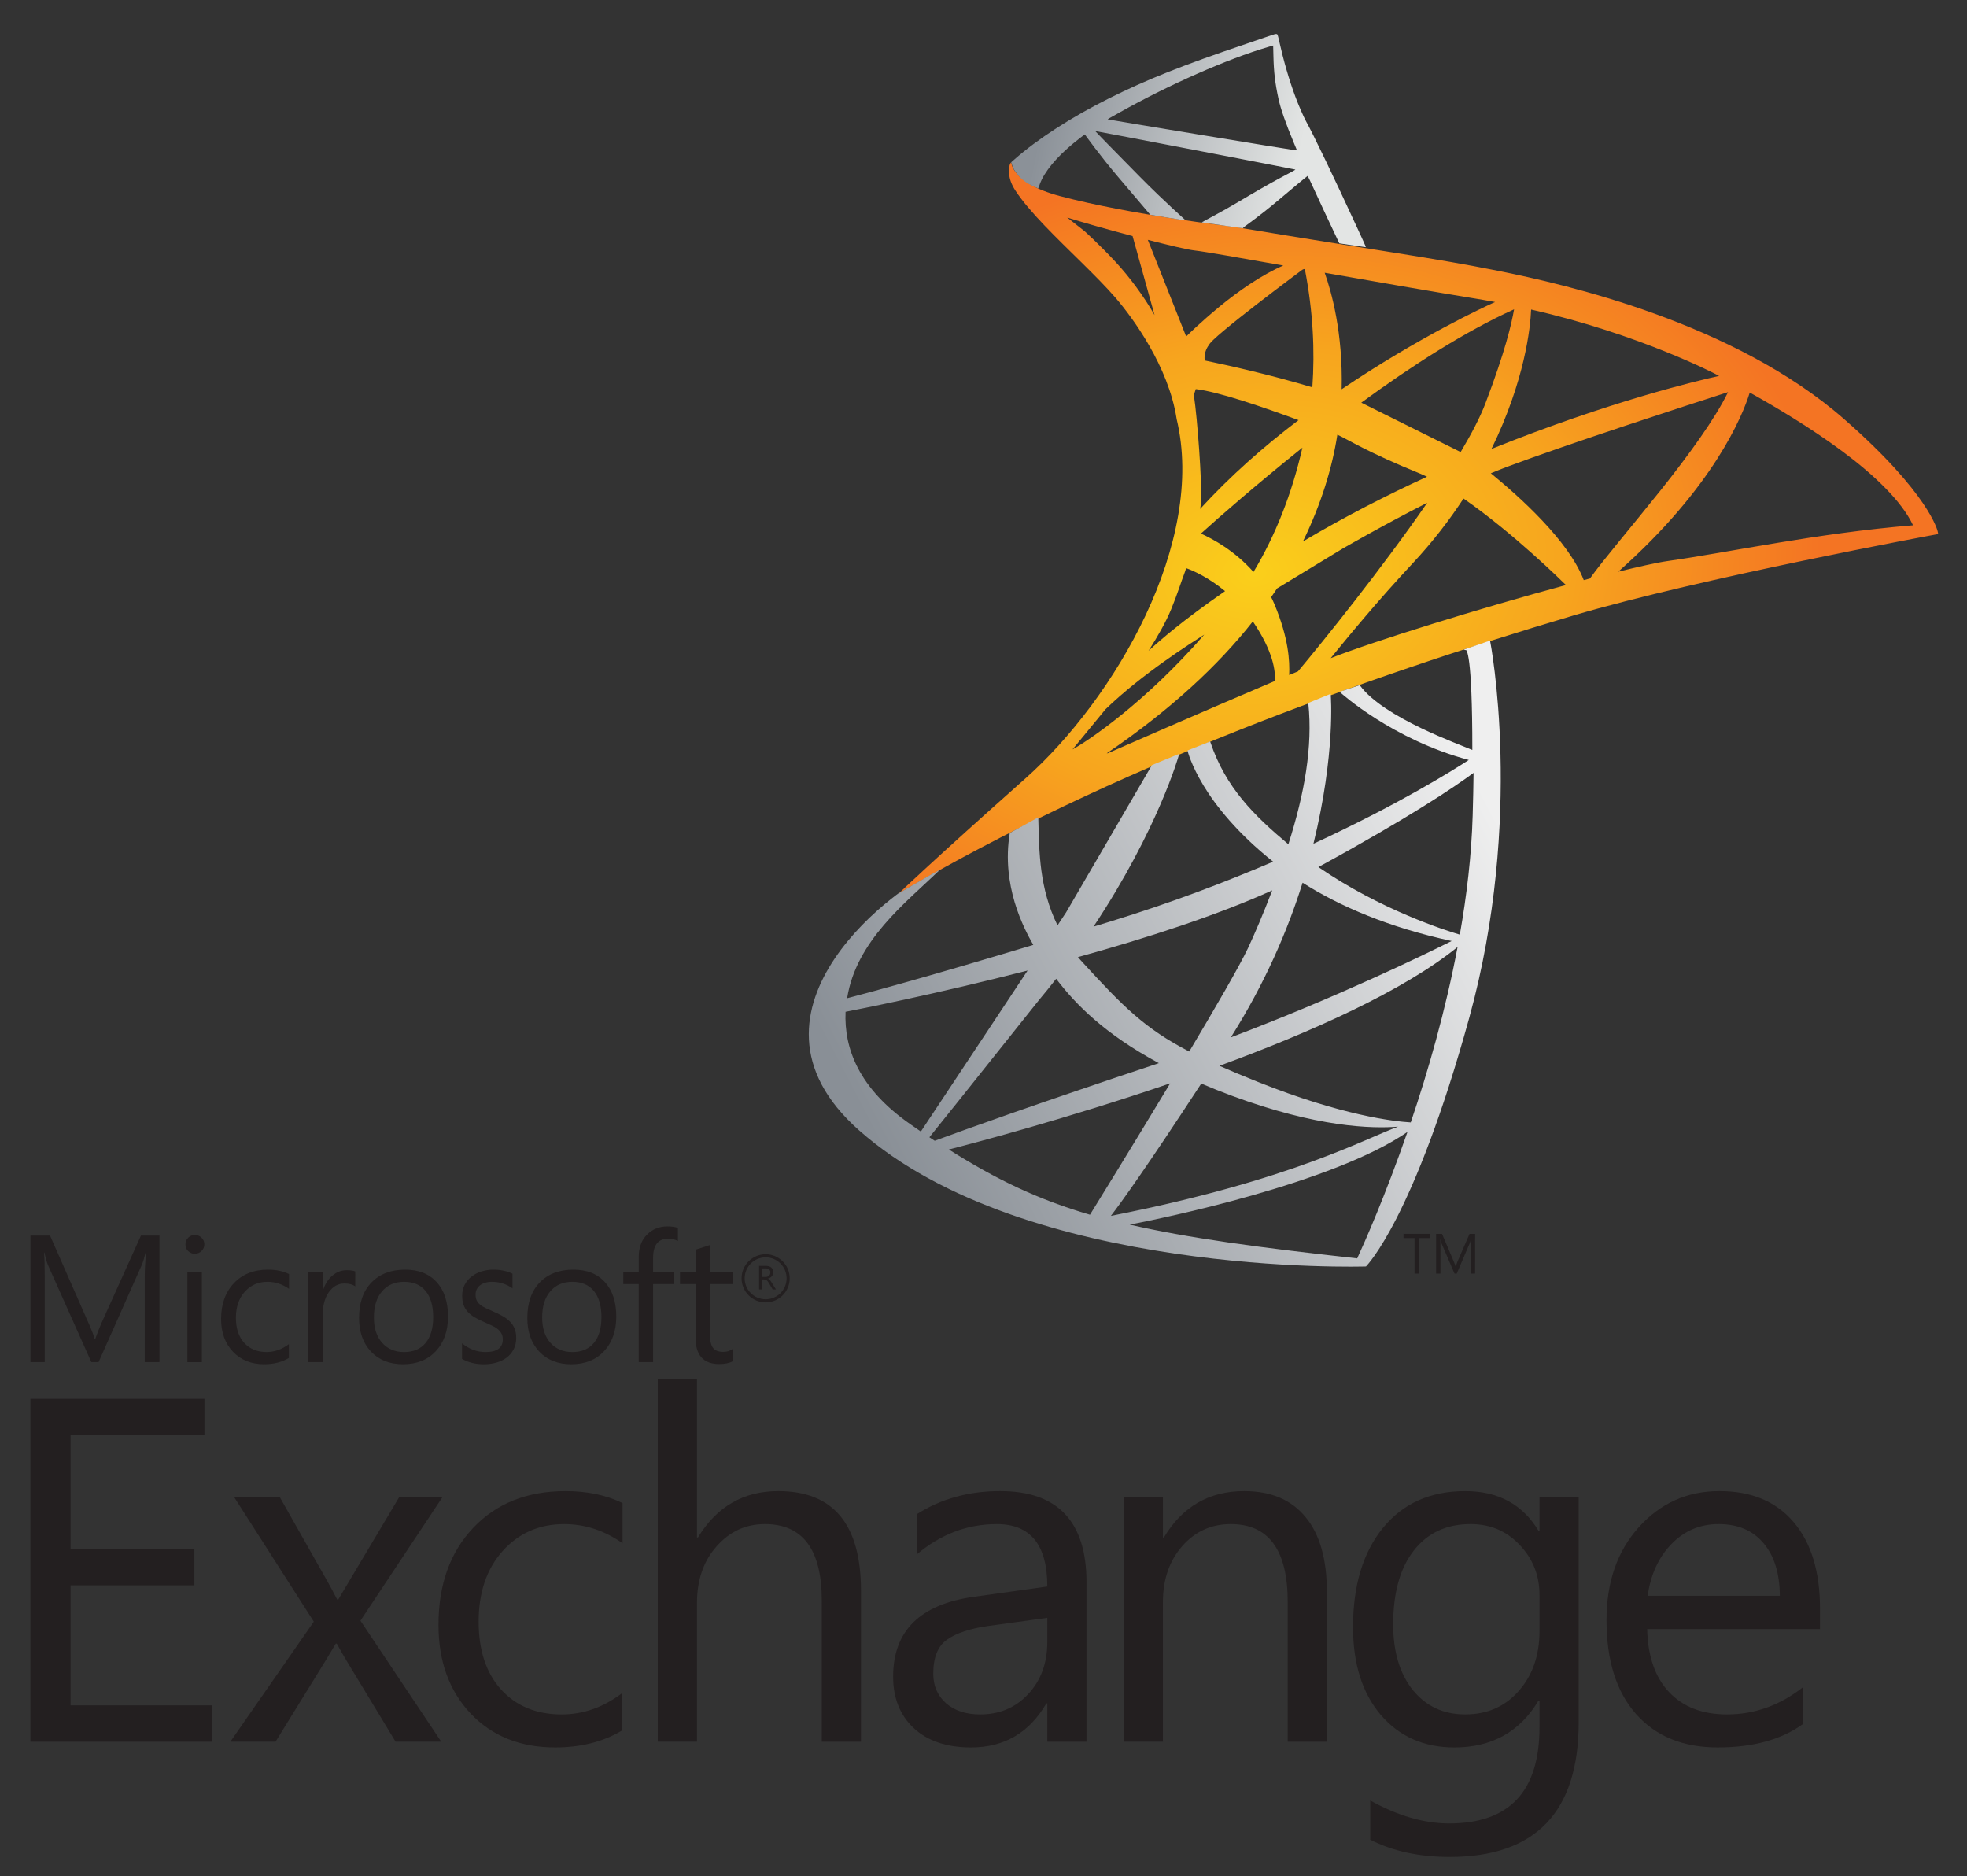 <?xml version="1.0" encoding="UTF-8" standalone="no"?>
<!-- Created with Inkscape (http://www.inkscape.org/) -->

<svg
   width="151mm"
   height="144mm"
   viewBox="0 0 151 144"
   version="1.1"
   id="svg5"
   inkscape:version="1.1 (c68e22c387, 2021-05-23)"
   sodipodi:docname="ms-exchange-logo-2010.svg"
   xmlns:inkscape="http://www.inkscape.org/namespaces/inkscape"
   xmlns:sodipodi="http://sodipodi.sourceforge.net/DTD/sodipodi-0.dtd"
   xmlns:xlink="http://www.w3.org/1999/xlink"
   xmlns="http://www.w3.org/2000/svg"
   xmlns:svg="http://www.w3.org/2000/svg">
  <rect x="0" y="0" width="151" height="144" fill="#333333" stroke="none"/>
  <sodipodi:namedview
     id="namedview7"
     pagecolor="#ffffff"
     bordercolor="#666666"
     borderopacity="1.0"
     inkscape:pageshadow="2"
     inkscape:pageopacity="0.0"
     inkscape:pagecheckerboard="0"
     inkscape:document-units="mm"
     showgrid="false"
     inkscape:zoom="0.5"
     inkscape:cx="285"
     inkscape:cy="85"
     inkscape:window-width="1920"
     inkscape:window-height="1009"
     inkscape:window-x="1912"
     inkscape:window-y="-8"
     inkscape:window-maximized="1"
     inkscape:current-layer="layer1" />
  <defs
     id="defs2">
    <linearGradient
       inkscape:collect="always"
       id="linearGradient54605">
      <stop
         style="stop-color:#898f96;stop-opacity:1"
         offset="0"
         id="stop54601" />
      <stop
         style="stop-color:#efefef;stop-opacity:1"
         offset="1"
         id="stop54603" />
    </linearGradient>
    <linearGradient
       inkscape:collect="always"
       id="linearGradient43240">
      <stop
         style="stop-color:#8b9198;stop-opacity:1"
         offset="0"
         id="stop43236" />
      <stop
         style="stop-color:#e3e5e4;stop-opacity:1"
         offset="1"
         id="stop43238" />
    </linearGradient>
    <linearGradient
       inkscape:collect="always"
       id="linearGradient16357">
      <stop
         style="stop-color:#facf1b;stop-opacity:1"
         offset="0"
         id="stop16353" />
      <stop
         style="stop-color:#f7a51e;stop-opacity:1"
         offset="0.548"
         id="stop21665" />
      <stop
         style="stop-color:#f47423;stop-opacity:1"
         offset="1"
         id="stop16355" />
    </linearGradient>
    <radialGradient
       inkscape:collect="always"
       xlink:href="#linearGradient16357"
       id="radialGradient16359"
       cx="-10.62"
       cy="23.742"
       fx="-10.62"
       fy="23.742"
       r="18.537"
       gradientTransform="matrix(1.086,-0.114,0.082,0.784,29.562,3.268)"
       gradientUnits="userSpaceOnUse" />
    <linearGradient
       inkscape:collect="always"
       xlink:href="#linearGradient43240"
       id="linearGradient43242"
       x1="96.205"
       y1="25.824"
       x2="130.624"
       y2="32.695"
       gradientUnits="userSpaceOnUse"
       gradientTransform="matrix(0.265,0,0,0.265,-13.15,0.006)" />
    <linearGradient
       inkscape:collect="always"
       xlink:href="#linearGradient54605"
       id="linearGradient56435"
       gradientUnits="userSpaceOnUse"
       x1="18.776"
       y1="41.78"
       x2="40.956"
       y2="30.222"
       gradientTransform="translate(-13.179,-1.0705898e-5)" />
  </defs>
  <g
     inkscape:label="Capa 1"
     inkscape:groupmode="layer"
     id="layer1">
    <g
       aria-label="Exchange"
       id="text2676"
       style="font-size:37.585px;line-height:1.25;letter-spacing:-0.688px;fill:#231f20;fill-opacity:1;stroke-width:0.94"
       transform="translate(-54.504,84.138)">
      <path
         d="m 70.785,49.546 h -13.947 v -26.317 h 13.36 v 2.789 H 59.921 v 8.754 h 9.506 v 2.771 h -9.506 v 9.213 h 10.864 z"
         style="font-family:'Segoe UI';-inkscape-font-specification:'Segoe UI';fill:#231f20;fill-opacity:1"
         id="path5496" />
      <path
         d="m 88.486,30.753 -6.313,9.506 6.203,9.286 H 84.87 L 81.182,43.453 Q 80.833,42.884 80.356,42.021 h -0.073 q -0.092,0.165 -0.863,1.431 l -3.762,6.093 h -3.469 l 6.405,-9.213 -6.13,-9.58 h 3.505 l 3.634,6.423 q 0.404,0.716 0.789,1.468 h 0.073 l 4.698,-7.891 z"
         style="font-family:'Segoe UI';-inkscape-font-specification:'Segoe UI';fill:#231f20;fill-opacity:1"
         id="path5498" />
      <path
         d="m 102.26,48.683 q -2.166,1.303 -5.139,1.303 -4.019,0 -6.497,-2.606 -2.459,-2.624 -2.459,-6.79 0,-4.643 2.661,-7.451 2.661,-2.826 7.102,-2.826 2.477,0 4.368,0.918 v 3.083 q -2.092,-1.468 -4.478,-1.468 -2.881,0 -4.735,2.074 -1.835,2.055 -1.835,5.414 0,3.303 1.725,5.212 1.743,1.909 4.661,1.909 2.459,0 4.625,-1.633 z"
         style="font-family:'Segoe UI';-inkscape-font-specification:'Segoe UI';fill:#231f20;fill-opacity:1"
         id="path5500" />
      <path
         d="m 120.6,49.546 h -3.01 V 38.718 q 0,-5.873 -4.368,-5.873 -2.202,0 -3.707,1.707 -1.505,1.688 -1.505,4.349 v 10.644 h -3.01 V 21.724 h 3.01 V 33.873 h 0.073 q 2.166,-3.56 6.166,-3.56 6.35,0 6.35,7.653 z"
         style="font-family:'Segoe UI';-inkscape-font-specification:'Segoe UI';fill:#231f20;fill-opacity:1"
         id="path5502" />
      <path
         d="m 137.912,49.546 h -3.01 v -2.936 h -0.073 q -1.964,3.377 -5.781,3.377 -2.808,0 -4.404,-1.486 -1.578,-1.486 -1.578,-3.946 0,-5.267 6.203,-6.13 l 5.634,-0.789 q 0,-4.79 -3.872,-4.79 -3.395,0 -6.13,2.312 v -3.083 q 2.771,-1.762 6.386,-1.762 6.625,0 6.625,7.01 z m -3.01,-9.506 -4.533,0.624 q -2.092,0.294 -3.157,1.046 -1.064,0.734 -1.064,2.624 0,1.376 0.973,2.257 0.991,0.863 2.624,0.863 2.239,0 3.689,-1.56 1.468,-1.578 1.468,-3.982 z"
         style="font-family:'Segoe UI';-inkscape-font-specification:'Segoe UI';fill:#231f20;fill-opacity:1"
         id="path5504" />
      <path
         d="m 156.368,49.546 h -3.01 V 38.828 q 0,-5.983 -4.368,-5.983 -2.257,0 -3.744,1.707 -1.468,1.688 -1.468,4.276 v 10.717 h -3.01 V 30.753 h 3.01 v 3.12 h 0.073 q 2.129,-3.56 6.166,-3.56 3.083,0 4.716,2 1.633,1.982 1.633,5.744 z"
         style="font-family:'Segoe UI';-inkscape-font-specification:'Segoe UI';fill:#231f20;fill-opacity:1"
         id="path5506" />
      <path
         d="m 175.695,48.041 q 0,10.35 -9.91,10.35 -3.487,0 -6.093,-1.321 V 54.06 q 3.175,1.762 6.056,1.762 6.937,0 6.937,-7.377 v -2.055 h -0.073 q -2.147,3.597 -6.46,3.597 -3.505,0 -5.652,-2.496 -2.129,-2.514 -2.129,-6.735 0,-4.79 2.294,-7.616 2.312,-2.826 6.313,-2.826 3.799,0 5.634,3.046 h 0.073 v -2.606 h 3.01 z m -3.01,-6.992 v -2.771 q 0,-2.239 -1.523,-3.836 -1.505,-1.597 -3.762,-1.597 -2.789,0 -4.368,2.037 -1.578,2.019 -1.578,5.671 0,3.138 1.505,5.028 1.523,1.872 4.019,1.872 2.533,0 4.111,-1.798 1.597,-1.798 1.597,-4.606 z"
         style="font-family:'Segoe UI';-inkscape-font-specification:'Segoe UI';fill:#231f20;fill-opacity:1"
         id="path5508" />
      <path
         d="m 194.219,40.902 h -13.268 q 0.073,3.138 1.688,4.845 1.615,1.707 4.441,1.707 3.175,0 5.836,-2.092 v 2.826 q -2.478,1.798 -6.552,1.798 -3.982,0 -6.258,-2.551 -2.276,-2.569 -2.276,-7.212 0,-4.386 2.478,-7.139 2.496,-2.771 6.185,-2.771 3.689,0 5.707,2.386 2.019,2.386 2.019,6.625 z m -3.083,-2.551 q -0.018,-2.606 -1.266,-4.056 -1.23,-1.45 -3.432,-1.45 -2.129,0 -3.615,1.523 -1.486,1.523 -1.835,3.982 z"
         style="font-family:'Segoe UI';-inkscape-font-specification:'Segoe UI';fill:#231f20;fill-opacity:1"
         id="path5510" />
    </g>
    <g
       aria-label="Microsoft"
       id="text1718"
       style="font-size:18.205px;line-height:1.25;letter-spacing:-0.786px;fill:#231f20;fill-opacity:1;stroke-width:0.455"
       transform="matrix(0.762,0,0,0.762,1.706,93.389)">
      <path
         d="M 13.825,14.647 H 12.341 V 6.096 q 0,-1.013 0.124,-2.48 h -0.036 Q 12.216,4.478 12.048,4.851 L 7.692,14.647 H 6.963 L 2.616,4.923 Q 2.43,4.496 2.234,3.616 h -0.036 q 0.071,0.764 0.071,2.498 V 14.647 H 0.83 V 1.9 H 2.803 l 3.911,8.889 q 0.453,1.022 0.587,1.529 h 0.053 Q 7.736,11.269 7.967,10.754 L 11.959,1.9 h 1.867 z"
         style="font-family:'Segoe UI';-inkscape-font-specification:'Segoe UI';fill:#231f20;fill-opacity:1"
         id="path39413" />
      <path
         d="m 17.387,3.733 c -0.261,0 -0.483,-0.089 -0.667,-0.267 C 16.537,3.288 16.445,3.063 16.445,2.79 c 0,-0.273 0.092,-0.498 0.276,-0.676 0.184,-0.184 0.406,-0.276 0.667,-0.276 0.267,0 0.492,0.092 0.676,0.276 0.19,0.178 0.284,0.403 0.284,0.676 0,0.261 -0.095,0.483 -0.284,0.667 -0.184,0.184 -0.409,0.276 -0.676,0.276 z m 0.711,10.915 h -1.458 v -9.102 h 1.458 z"
         style="font-family:'Segoe UI';-inkscape-font-specification:'Segoe UI';fill:#231f20;fill-opacity:1"
         id="path39415"
         sodipodi:nodetypes="ssscscscsccccc" />
      <path
         d="m 26.862,14.229 c -0.699,0.421 -1.529,0.631 -2.489,0.631 -1.298,0 -2.347,-0.421 -3.147,-1.262 -0.794,-0.847 -1.191,-1.944 -1.191,-3.289 0,-1.499 0.43,-2.702 1.289,-3.609 0.859,-0.913 2.006,-1.369 3.44,-1.369 0.8,0 1.505,0.148 2.116,0.444 V 7.269 C 26.204,6.795 25.481,6.558 24.71,6.558 c -0.93,0 -1.695,0.335 -2.293,1.004 -0.593,0.664 -0.889,1.538 -0.889,2.622 0,1.067 0.279,1.908 0.836,2.524 0.563,0.616 1.316,0.924 2.258,0.924 0.794,0 1.541,-0.264 2.24,-0.791 z"
         style="font-family:'Segoe UI';-inkscape-font-specification:'Segoe UI';fill:#231f20;fill-opacity:1"
         id="path39417"
         sodipodi:nodetypes="cscscsccscscscc" />
      <path
         d="M 33.552,7.02 C 33.297,6.825 32.93,6.727 32.45,6.727 c -0.622,0 -1.144,0.293 -1.564,0.88 -0.415,0.587 -0.622,1.387 -0.622,2.4 v 4.64 h -1.458 v -9.102 h 1.458 v 1.876 h 0.036 c 0.207,-0.64 0.524,-1.138 0.951,-1.493 0.427,-0.361 0.904,-0.542 1.431,-0.542 0.379,0 0.67,0.041 0.871,0.124 z"
         style="font-family:'Segoe UI';-inkscape-font-specification:'Segoe UI';fill:#231f20;fill-opacity:1"
         id="path39419"
         sodipodi:nodetypes="cscscccccccscc" />
      <path
         d="m 38.362,14.861 q -2.018,0 -3.227,-1.271 -1.2,-1.28 -1.2,-3.387 0,-2.293 1.253,-3.582 1.253,-1.289 3.387,-1.289 2.036,0 3.173,1.253 1.147,1.253 1.147,3.476 0,2.178 -1.236,3.493 -1.227,1.307 -3.298,1.307 z m 0.107,-8.302 q -1.404,0 -2.222,0.96 -0.818,0.951 -0.818,2.631 0,1.618 0.827,2.551 0.827,0.933 2.213,0.933 1.413,0 2.169,-0.916 0.764,-0.916 0.764,-2.604 0,-1.707 -0.764,-2.631 -0.756,-0.924 -2.169,-0.924 z"
         style="font-family:'Segoe UI';-inkscape-font-specification:'Segoe UI';fill:#231f20;fill-opacity:1"
         id="path39421" />
      <path
         d="m 44.306,14.318 v -1.564 q 1.078,0.88 2.372,0.88 1.737,0 1.737,-1.28 0,-0.364 -0.153,-0.613 -0.145,-0.258 -0.402,-0.453 -0.249,-0.196 -0.595,-0.347 -0.338,-0.16 -0.732,-0.329 -0.547,-0.24 -0.965,-0.48 Q 45.158,9.883 44.877,9.58 44.603,9.269 44.458,8.878 44.322,8.487 44.322,7.963 q 0,-0.64 0.265,-1.129 0.265,-0.498 0.708,-0.827 0.442,-0.338 1.005,-0.507 0.571,-0.169 1.174,-0.169 1.069,0 1.914,0.409 v 1.476 q -0.909,-0.658 -2.091,-0.658 -0.37,0 -0.667,0.098 -0.298,0.089 -0.515,0.258 -0.209,0.169 -0.33,0.409 -0.113,0.231 -0.113,0.516 0,0.356 0.113,0.596 0.121,0.24 0.346,0.427 0.225,0.187 0.547,0.338 0.322,0.151 0.732,0.329 0.547,0.231 0.981,0.48 0.434,0.24 0.74,0.551 0.306,0.302 0.466,0.702 0.169,0.4 0.169,0.951 0,0.676 -0.273,1.173 -0.265,0.498 -0.716,0.827 -0.45,0.329 -1.037,0.489 -0.587,0.16 -1.23,0.16 -1.27,0 -2.203,-0.542 z"
         style="font-family:'Segoe UI';-inkscape-font-specification:'Segoe UI';fill:#231f20;fill-opacity:1;stroke-width:0.433"
         id="path39423" />
      <path
         d="m 55.313,14.861 q -2.018,0 -3.227,-1.271 -1.2,-1.28 -1.2,-3.387 0,-2.293 1.253,-3.582 1.253,-1.289 3.387,-1.289 2.036,0 3.173,1.253 1.147,1.253 1.147,3.476 0,2.178 -1.236,3.493 -1.227,1.307 -3.298,1.307 z m 0.107,-8.302 q -1.404,0 -2.222,0.96 -0.818,0.951 -0.818,2.631 0,1.618 0.827,2.551 0.827,0.933 2.213,0.933 1.413,0 2.169,-0.916 0.764,-0.916 0.764,-2.604 0,-1.707 -0.764,-2.631 -0.756,-0.924 -2.169,-0.924 z"
         style="font-family:'Segoe UI';-inkscape-font-specification:'Segoe UI';fill:#231f20;fill-opacity:1"
         id="path39425" />
      <path
         d="m 66.056,2.451 q -0.427,-0.24 -0.969,-0.24 -1.529,0 -1.529,1.929 V 5.545 h 2.133 v 1.244 h -2.133 v 7.858 h -1.449 V 6.789 H 60.554 V 5.545 h 1.556 V 4.069 q 0,-1.431 0.827,-2.258 0.827,-0.836 2.062,-0.836 0.667,0 1.058,0.16 z"
         style="font-family:'Segoe UI';-inkscape-font-specification:'Segoe UI';fill:#231f20;fill-opacity:1"
         id="path39427" />
      <path
         d="m 71.583,14.558 q -0.516,0.284 -1.36,0.284 -2.391,0 -2.391,-2.667 V 6.789 H 66.268 V 5.545 H 67.832 V 3.323 L 69.29,2.851 V 5.545 h 2.293 v 1.244 h -2.293 v 5.129 q 0,0.916 0.311,1.307 0.311,0.391 1.031,0.391 0.551,0 0.951,-0.302 z"
         style="font-family:'Segoe UI';-inkscape-font-specification:'Segoe UI';fill:#231f20;fill-opacity:1"
         id="path39429" />
    </g>
    <g
       aria-label="R"
       id="text1718-8"
       style="font-size:2.914px;line-height:1.25;letter-spacing:-0.126px;fill:#231f20;fill-opacity:1;stroke-width:0.073"
       transform="matrix(0.886,0,0,0.886,-6.364,92.14)">
      <path
         d="m 74.417,7.711 h -0.285 l -0.341,-0.572 q -0.047,-0.08 -0.091,-0.135 -0.044,-0.057 -0.091,-0.092 -0.046,-0.036 -0.1,-0.051 -0.053,-0.017 -0.12,-0.017 H 73.193 V 7.711 H 72.954 V 5.671 h 0.609 q 0.134,0 0.246,0.034 0.114,0.033 0.196,0.101 0.084,0.068 0.131,0.171 0.047,0.101 0.047,0.238 0,0.107 -0.033,0.196 -0.031,0.088 -0.091,0.158 -0.058,0.07 -0.142,0.12 -0.083,0.048 -0.186,0.075 v 0.006 q 0.051,0.023 0.088,0.053 0.038,0.028 0.073,0.068 0.034,0.04 0.067,0.091 0.034,0.05 0.075,0.117 z M 73.193,5.887 v 0.74 h 0.324 q 0.09,0 0.165,-0.027 0.077,-0.027 0.132,-0.077 0.055,-0.051 0.087,-0.124 0.031,-0.074 0.031,-0.165 0,-0.164 -0.107,-0.255 -0.105,-0.092 -0.306,-0.092 z"
         style="font-family:'Segoe UI';-inkscape-font-specification:'Segoe UI';fill:#231f20;fill-opacity:1"
         id="path39469" />
    </g>
    <path
       style="color:#000000;fill:#231f20;fill-opacity:1;fill-rule:evenodd;stroke-width:0.886;stroke-linecap:round;-inkscape-stroke:none;paint-order:markers stroke fill"
       d="m 58.777,96.27 c -1.019,0 -1.849,0.829 -1.849,1.849 0,1.019 0.829,1.847 1.849,1.847 1.019,0 1.847,-0.828 1.847,-1.847 0,-1.019 -0.828,-1.849 -1.847,-1.849 z m 0,0.239 c 0.89,0 1.608,0.72 1.608,1.61 0,0.89 -0.718,1.608 -1.608,1.608 -0.89,0 -1.61,-0.718 -1.61,-1.608 0,-0.89 0.72,-1.61 1.61,-1.61 z"
       id="path11977" />
    <g
       id="g8800"
       transform="matrix(2.147,0,0,2.147,53.483,-5.566)">
      <path
         id="path25310"
         style="color:#000000;fill:url(#radialGradient16359);stroke-width:0.165;stroke-linecap:square;-inkscape-stroke:none"
         d="m 11.176,8.567 c -0.006,0.092 -0.013,0.159 -0.009,0.239 0.023,0.187 0.083,0.378 0.227,0.597 0.251,0.385 0.621,0.809 1.041,1.249 0.84,0.878 1.878,1.818 2.542,2.587 0.608,0.705 1.889,2.446 2.18,4.311 v 0.004 0.004 c 0.534,2.196 -0.014,4.706 -1.101,7.02 -1.087,2.314 -2.711,4.43 -4.303,5.844 -3.307,2.936 -4.516,4.099 -4.521,4.104 -1e-5,1.1e-5 -0.01,0.008 -0.01,0.008 7.59,-4.465 16.586,-7.701 24.108,-9.932 4.6,-1.359 12.979,-2.902 12.979,-2.902 l 0.082,-0.014 -0.016,-0.084 c 0,0 -0.02,-0.095 -0.096,-0.264 -0.075,-0.169 -0.207,-0.42 -0.434,-0.754 -0.452,-0.667 -1.285,-1.664 -2.803,-2.996 -3.951,-3.465 -9.99,-4.835 -12.396,-5.316 -2.404,-0.481 -4.154,-0.691 -9.487,-1.58 h -0.002 c 0,0 -3.588,-0.406 -6.18,-1.093 C 12.091,9.363 11.659,9.048 11.449,8.803 11.344,8.68 11.294,8.575 11.269,8.502 c -1.19e-4,-3.44e-4 1.17e-4,-0.001 0,-0.002 -8.47e-4,-0.003 7.93e-4,-0.002 0,-0.004 -0.022,-0.068 -0.023,-0.103 -0.023,-0.103 -0.046,0.057 -0.054,0.075 -0.069,0.175 z m 2.071,1.802 c 0.49,0.154 1.333,0.398 2.338,0.662 l 0.787,2.828 c -0.374,-0.659 -0.887,-1.358 -1.404,-1.913 -0.601,-0.646 -1.119,-1.107 -1.119,-1.107 h -0.002 z m 2.883,0.797 c 0.708,0.18 1.389,0.349 1.678,0.381 0.336,0.037 1.605,0.261 3.166,0.537 -0.757,0.328 -1.6,0.907 -2.282,1.471 -0.686,0.568 -1.122,0.998 -1.191,1.067 z m 5.581,1.045 c 0.012,0.002 0.023,0.006 0.035,0.008 0.293,1.509 0.36,2.912 0.267,4.22 -1.527,-0.457 -3.051,-0.795 -3.847,-0.959 -0.047,-0.305 0.135,-0.535 0.135,-0.535 l 0.013,-0.015 0.008,-0.02 c -0.002,0.007 0.011,-0.019 0.037,-0.049 0.026,-0.031 0.063,-0.071 0.111,-0.117 0.096,-0.092 0.231,-0.211 0.391,-0.344 0.318,-0.267 0.736,-0.597 1.15,-0.918 0.826,-0.64 1.635,-1.24 1.641,-1.244 1.8e-5,-1.4e-5 0.006,-0.004 0.006,-0.004 0.01,-0.005 0.03,-0.013 0.053,-0.023 z m 0.742,0.131 c 1.709,0.301 3.653,0.641 5.68,0.973 0.14,0.023 0.277,0.049 0.414,0.074 -0.418,0.188 -2.717,1.253 -5.486,3.119 0.05,-2.012 -0.365,-3.491 -0.607,-4.166 z m 6.773,1.308 c -0.095,0.534 -0.312,1.488 -1.027,3.369 -0.188,0.495 -0.503,1.094 -0.883,1.734 L 23.763,16.988 c 1.784,-1.307 3.711,-2.546 5.463,-3.338 z m 0.609,0.008 c 3.891,0.885 6.621,2.32 6.621,2.32 0,0 0.062,0.033 0.1,0.053 -0.683,0.15 -3.896,0.9 -8.139,2.612 1.197,-2.455 1.393,-4.35 1.418,-4.985 z m -11.99,2.844 c 0.397,0.046 1.023,0.211 1.713,0.43 0.671,0.213 1.372,0.464 1.961,0.68 -1.231,0.932 -2.445,2 -3.518,3.174 0.01,-0.071 0.025,-0.149 0.029,-0.211 0.048,-0.722 -0.136,-3.077 -0.246,-3.801 -0.003,-0.022 -0.009,-0.037 -0.012,-0.051 z m 19.031,0.11 c -0.468,0.958 -1.41,2.254 -2.409,3.506 -1.044,1.308 -2.076,2.518 -2.529,3.156 -0.072,0.019 -0.147,0.039 -0.221,0.058 -0.542,-1.414 -2.309,-2.992 -3.322,-3.82 0.182,-0.075 0.364,-0.149 0.543,-0.217 2.243,-0.843 6.432,-2.199 7.938,-2.684 z m 0.775,0.013 c 0.899,0.502 2.162,1.248 3.315,2.104 1.138,0.845 2.123,1.785 2.525,2.643 -3.434,0.28 -6.617,0.974 -8.769,1.277 -0.404,0.057 -1.066,0.21 -1.771,0.381 3.391,-3.003 4.449,-5.571 4.701,-6.404 z m -14.744,1.508 c 0.371,0.164 1.044,0.614 2.981,1.4 0.072,0.029 0.149,0.068 0.225,0.103 -1.453,0.665 -2.953,1.434 -4.436,2.313 0.655,-1.346 1.047,-2.637 1.23,-3.816 z m -1.25,0.465 c -0.376,1.654 -0.974,3.155 -1.743,4.433 -0.003,0.002 -0.005,0.004 -0.008,0.006 -0.669,-0.754 -1.446,-1.175 -1.877,-1.369 0.641,-0.581 2.001,-1.769 3.627,-3.07 z m 5.761,1.818 c 1.775,1.227 3.557,2.987 3.662,3.092 -3.066,0.828 -6.854,2.001 -8.412,2.615 0.621,-0.764 1.674,-2.045 2.938,-3.398 0.723,-0.774 1.314,-1.551 1.812,-2.309 z m -1.297,0.15 c -1.652,2.39 -3.717,4.948 -4.621,6.028 -0.104,0.043 -0.209,0.086 -0.316,0.131 0.023,-0.493 -0.017,-1.306 -0.52,-2.516 -0.038,-0.092 -0.079,-0.181 -0.123,-0.268 0.072,-0.104 0.143,-0.208 0.211,-0.312 l 2.348,-1.426 c 0,0 1.434,-0.831 3.021,-1.637 z m -8.621,2.338 c 0.277,0.097 0.81,0.342 1.392,0.821 -1.531,1.062 -2.318,1.753 -2.736,2.135 0.324,-0.508 0.623,-1.033 0.809,-1.486 0.231,-0.562 0.372,-1.028 0.457,-1.24 0.025,-0.062 0.052,-0.148 0.079,-0.229 z m 2.386,1.906 c 0.744,1.093 0.812,1.796 0.785,2.129 -2.552,1.082 -5.951,2.572 -5.969,2.58 l -0.041,0.004 c 2.276,-1.548 3.986,-3.141 5.224,-4.713 z m -1.738,0.471 c -2.146,2.466 -4.168,3.804 -4.711,4.104 l 1.182,-1.438 c 1.328,-1.28 3.05,-2.358 3.529,-2.666 z"
         sodipodi:nodetypes="cccsscccssscccccsssscccsccccccccsccccscsccsccccccccssscsscsccccscccccccccscccccccsccccccscscccscccscccsscccsccccscccccccsscccccccccc" />
      <g
         aria-label="TM"
         transform="matrix(0.981,0,0,1.019,-31.805,0)"
         id="text64606-9"
         style="font-size:2.963px;line-height:1.25;fill:#231f20;fill-opacity:1;stroke-width:0.074">
        <path
           d="m 59.151,45.98 h -0.403 v 1.247 h -0.163 v -1.247 h -0.402 v -0.148 h 0.968 z"
           style="font-family:'Segoe UI';-inkscape-font-specification:'Segoe UI';fill:#231f20;fill-opacity:1;stroke-width:0.05"
           id="path70276" />
        <path
           d="m 60.792,47.227 h -0.162 v -0.935 q 0,-0.111 0.014,-0.271 h -0.004 q -0.023,0.094 -0.042,0.135 l -0.476,1.072 h -0.08 l -0.475,-1.064 q -0.02,-0.047 -0.042,-0.143 h -0.004 q 0.008,0.084 0.008,0.273 v 0.933 h -0.158 v -1.394 h 0.216 l 0.428,0.972 q 0.05,0.112 0.064,0.167 h 0.006 q 0.042,-0.115 0.067,-0.171 l 0.437,-0.968 h 0.204 z"
           style="font-family:'Segoe UI';-inkscape-font-specification:'Segoe UI';fill:#231f20;fill-opacity:1;stroke-width:0.05"
           id="path70278" />
      </g>
      <path
         id="path29187"
         style="color:#000000;fill:url(#linearGradient56435);fill-opacity:1;stroke-width:0.065;-inkscape-stroke:none"
         d="m 28.367,25.494 -0.035,0.012 -0.91,0.311 0.1,0.023 c 0.004,0.005 0.011,0.018 0.021,0.047 0.021,0.058 0.051,0.176 0.08,0.406 0.057,0.453 0.111,1.376 0.11,3.111 -0.257,-0.111 -1.009,-0.386 -1.84,-0.785 -0.853,-0.411 -1.754,-0.942 -2.172,-1.514 l -0.014,-0.018 -0.719,0.237 0.041,0.037 c 0,0 1.832,1.666 4.578,2.4 -0.598,0.39 -2.539,1.601 -5.555,2.996 0.796,-3.243 0.619,-5.314 0.619,-5.314 l -0.004,-0.045 -0.801,0.326 0.004,0.026 c 0.16,1.521 -0.136,3.218 -0.715,5.025 -1.227,-1.029 -2.239,-2.024 -2.785,-3.641 l -0.012,-0.033 -0.809,0.32 0.006,0.027 c 0,0 0.118,0.485 0.564,1.224 0.439,0.728 1.218,1.712 2.492,2.725 -1.691,0.725 -3.631,1.466 -5.793,2.131 -0.22,0.068 -0.422,0.128 -0.63,0.192 2.312,-3.484 3.047,-6.115 3.047,-6.115 l 0.018,-0.063 -0.977,0.403 -3.069,5.267 -0.306,0.463 c -0.654,-1.34 -0.653,-2.606 -0.686,-3.809 l -0.002,-0.053 -1.019,0.559 -0.002,0.015 c -0.301,1.856 0.492,3.374 0.843,3.986 -3.774,1.136 -5.729,1.666 -6.656,1.906 0.324,-2.058 2.088,-3.408 3.317,-4.59 -0.197,0.095 -0.682,0.38 -0.682,0.38 0,0 -0.54,0.307 -0.793,0.461 0,0 0.071,-0.069 -0.266,0.197 -0.674,0.533 -1.435,1.265 -2.016,2.126 -0.58,0.862 -0.98,1.854 -0.926,2.905 0.054,1.051 0.563,2.156 1.791,3.242 2.975,2.632 7.503,3.849 11.287,4.408 3.784,0.559 6.826,0.461 6.826,0.461 h 0.014 l 0.008,-0.01 c 0,0 0.43,-0.429 1.103,-1.752 0.673,-1.323 1.591,-3.541 2.58,-7.125 1.979,-7.173 0.75,-13.457 0.75,-13.457 z m -0.59,4.728 c -0.005,0.465 -0.015,0.963 -0.032,1.528 -0.041,1.418 -0.212,2.854 -0.459,4.256 -0.485,-0.142 -2.824,-0.881 -5.057,-2.416 3.27,-1.784 4.877,-2.871 5.547,-3.367 z m -6.113,3.928 c 1.329,0.842 3.069,1.595 5.33,2.084 -0.978,0.489 -4.095,2.007 -7.896,3.445 1.215,-1.922 2.032,-3.819 2.566,-5.529 z m -1.086,0.273 c -0.322,0.844 -0.638,1.581 -0.869,2.07 -0.292,0.62 -1.143,2.09 -2.098,3.692 -1.596,-0.825 -2.364,-1.605 -3.871,-3.252 -0.037,-0.041 -0.074,-0.081 -0.109,-0.123 2.443,-0.676 4.97,-1.491 6.947,-2.387 z m 6.627,2.026 c -0.431,2.28 -1.057,4.452 -1.674,6.271 -0.613,-0.037 -2.454,-0.247 -5.468,-1.45 -0.517,-0.206 -0.965,-0.394 -1.373,-0.574 3.284,-1.207 6.576,-2.677 8.515,-4.248 z M 11.832,37.289 8.015,43.045 C 7.893,42.962 7.771,42.876 7.646,42.789 5.795,41.502 5.265,40.071 5.323,38.764 c 0.409,-0.078 3.157,-0.617 6.508,-1.474 z m 1.021,0.295 c 0.709,0.934 1.761,1.989 3.672,3.016 -0.024,0.008 -0.048,0.017 -0.072,0.025 -4.327,1.437 -6.913,2.37 -7.943,2.75 -0.062,-0.041 -0.126,-0.083 -0.19,-0.125 0.314,-0.39 1.381,-1.716 3.912,-4.898 0.215,-0.255 0.42,-0.512 0.621,-0.768 z m 4.076,3.738 c -1.369,2.272 -2.66,4.363 -2.867,4.697 -1.866,-0.544 -3.369,-1.27 -5.047,-2.332 0.79,-0.201 4.146,-1.078 7.914,-2.365 z m 1.112,0.008 c 0.346,0.148 0.711,0.295 1.102,0.439 3.056,1.129 4.988,1.175 5.933,1.103 -0.594,0.216 -1.487,0.665 -3.064,1.244 -1.63,0.599 -3.957,1.306 -7.203,1.944 0.374,-0.485 1.246,-1.691 3.232,-4.73 z m 7.373,1.728 c -0.798,2.299 -1.55,3.988 -1.797,4.522 -3.563,-0.388 -6.081,-0.737 -8.136,-1.207 0.647,-0.127 2.374,-0.475 4.369,-1.041 2.036,-0.578 4.235,-1.355 5.565,-2.274 z"
         sodipodi:nodetypes="ccccsccscccccccccccccccscscccccccccccccccssssscccsscccsccccccccscsccccscccccccccccccccccccccscccccsc" />
      <path
         style="fill:url(#linearGradient43242);fill-opacity:1;fill-rule:evenodd;stroke:none;stroke-width:0.01;stroke-linecap:square;stroke-linejoin:round;stroke-miterlimit:4;stroke-dasharray:none;stroke-opacity:1;paint-order:markers stroke fill;stop-color:#000000"
         d="m 23.426,11.358 -0.449,-0.067 -0.145,-0.307 C 22.515,10.314 22.322,9.904 22.095,9.407 21.965,9.12 21.852,8.884 21.845,8.882 c -0.007,-0.002 -0.504,0.409 -1.104,0.915 -0.6,0.506 -1.106,0.858 -1.147,0.893 l -0.074,0.062 -0.728,-0.104 c -0.4,-0.057 -0.731,-0.104 -0.735,-0.105 -0.015,-0.002 0.693,-0.363 1.282,-0.716 0.495,-0.297 1.185,-0.692 1.526,-0.874 0.15,-0.08 0.335,-0.179 0.411,-0.219 0.076,-0.04 0.135,-0.076 0.131,-0.08 -0.01,-0.01 -7.144,-1.381 -7.158,-1.376 -0.007,0.002 0.716,0.741 1.605,1.642 0.89,0.9 1.634,1.55 1.632,1.553 -0.002,0.002 -0.289,-0.042 -0.637,-0.099 L 16.217,10.269 15.069,8.919 C 14.418,8.153 13.925,7.462 13.907,7.439 l -0.033,-0.041 -0.162,0.124 c -0.667,0.51 -1.137,1.019 -1.372,1.484 -0.041,0.082 -0.088,0.202 -0.105,0.266 l -0.028,0.057 -0.156,-0.071 C 11.776,9.132 11.615,9.008 11.471,8.83 11.36,8.695 11.314,8.613 11.273,8.482 l -0.028,-0.089 0.126,-0.111 c 0.824,-0.724 2.026,-1.5 3.35,-2.162 1.371,-0.685 2.642,-1.191 4.953,-1.969 0.432,-0.146 0.835,-0.283 0.896,-0.306 0.061,-0.023 0.131,-0.04 0.156,-0.037 0.043,0.005 0.046,0.012 0.098,0.243 0.16,0.716 0.361,1.408 0.579,1.991 0.115,0.31 0.294,0.722 0.379,0.876 0.261,0.47 0.99,1.985 1.849,3.85 0.326,0.708 0.307,0.662 0.272,0.659 -0.016,-0.001 -0.23,-0.033 -0.477,-0.07 z M 21.455,7.947 C 21.451,7.936 21.405,7.826 21.353,7.703 21.062,7.007 20.88,6.486 20.802,6.124 20.683,5.575 20.635,5.173 20.622,4.626 l -0.01,-0.407 -0.192,0.056 c -1.436,0.422 -3.524,1.342 -5.285,2.329 -0.419,0.235 -0.438,0.246 -0.438,0.256 -6.6e-5,0.009 6.645,1.103 6.72,1.106 0.032,0.001 0.044,-0.005 0.039,-0.019 z"
         id="path43197"
         sodipodi:nodetypes="ccsscsscccsssscscccsscscccssccsssssssssscccssccsscccc" />
    </g>
  </g>
</svg>
